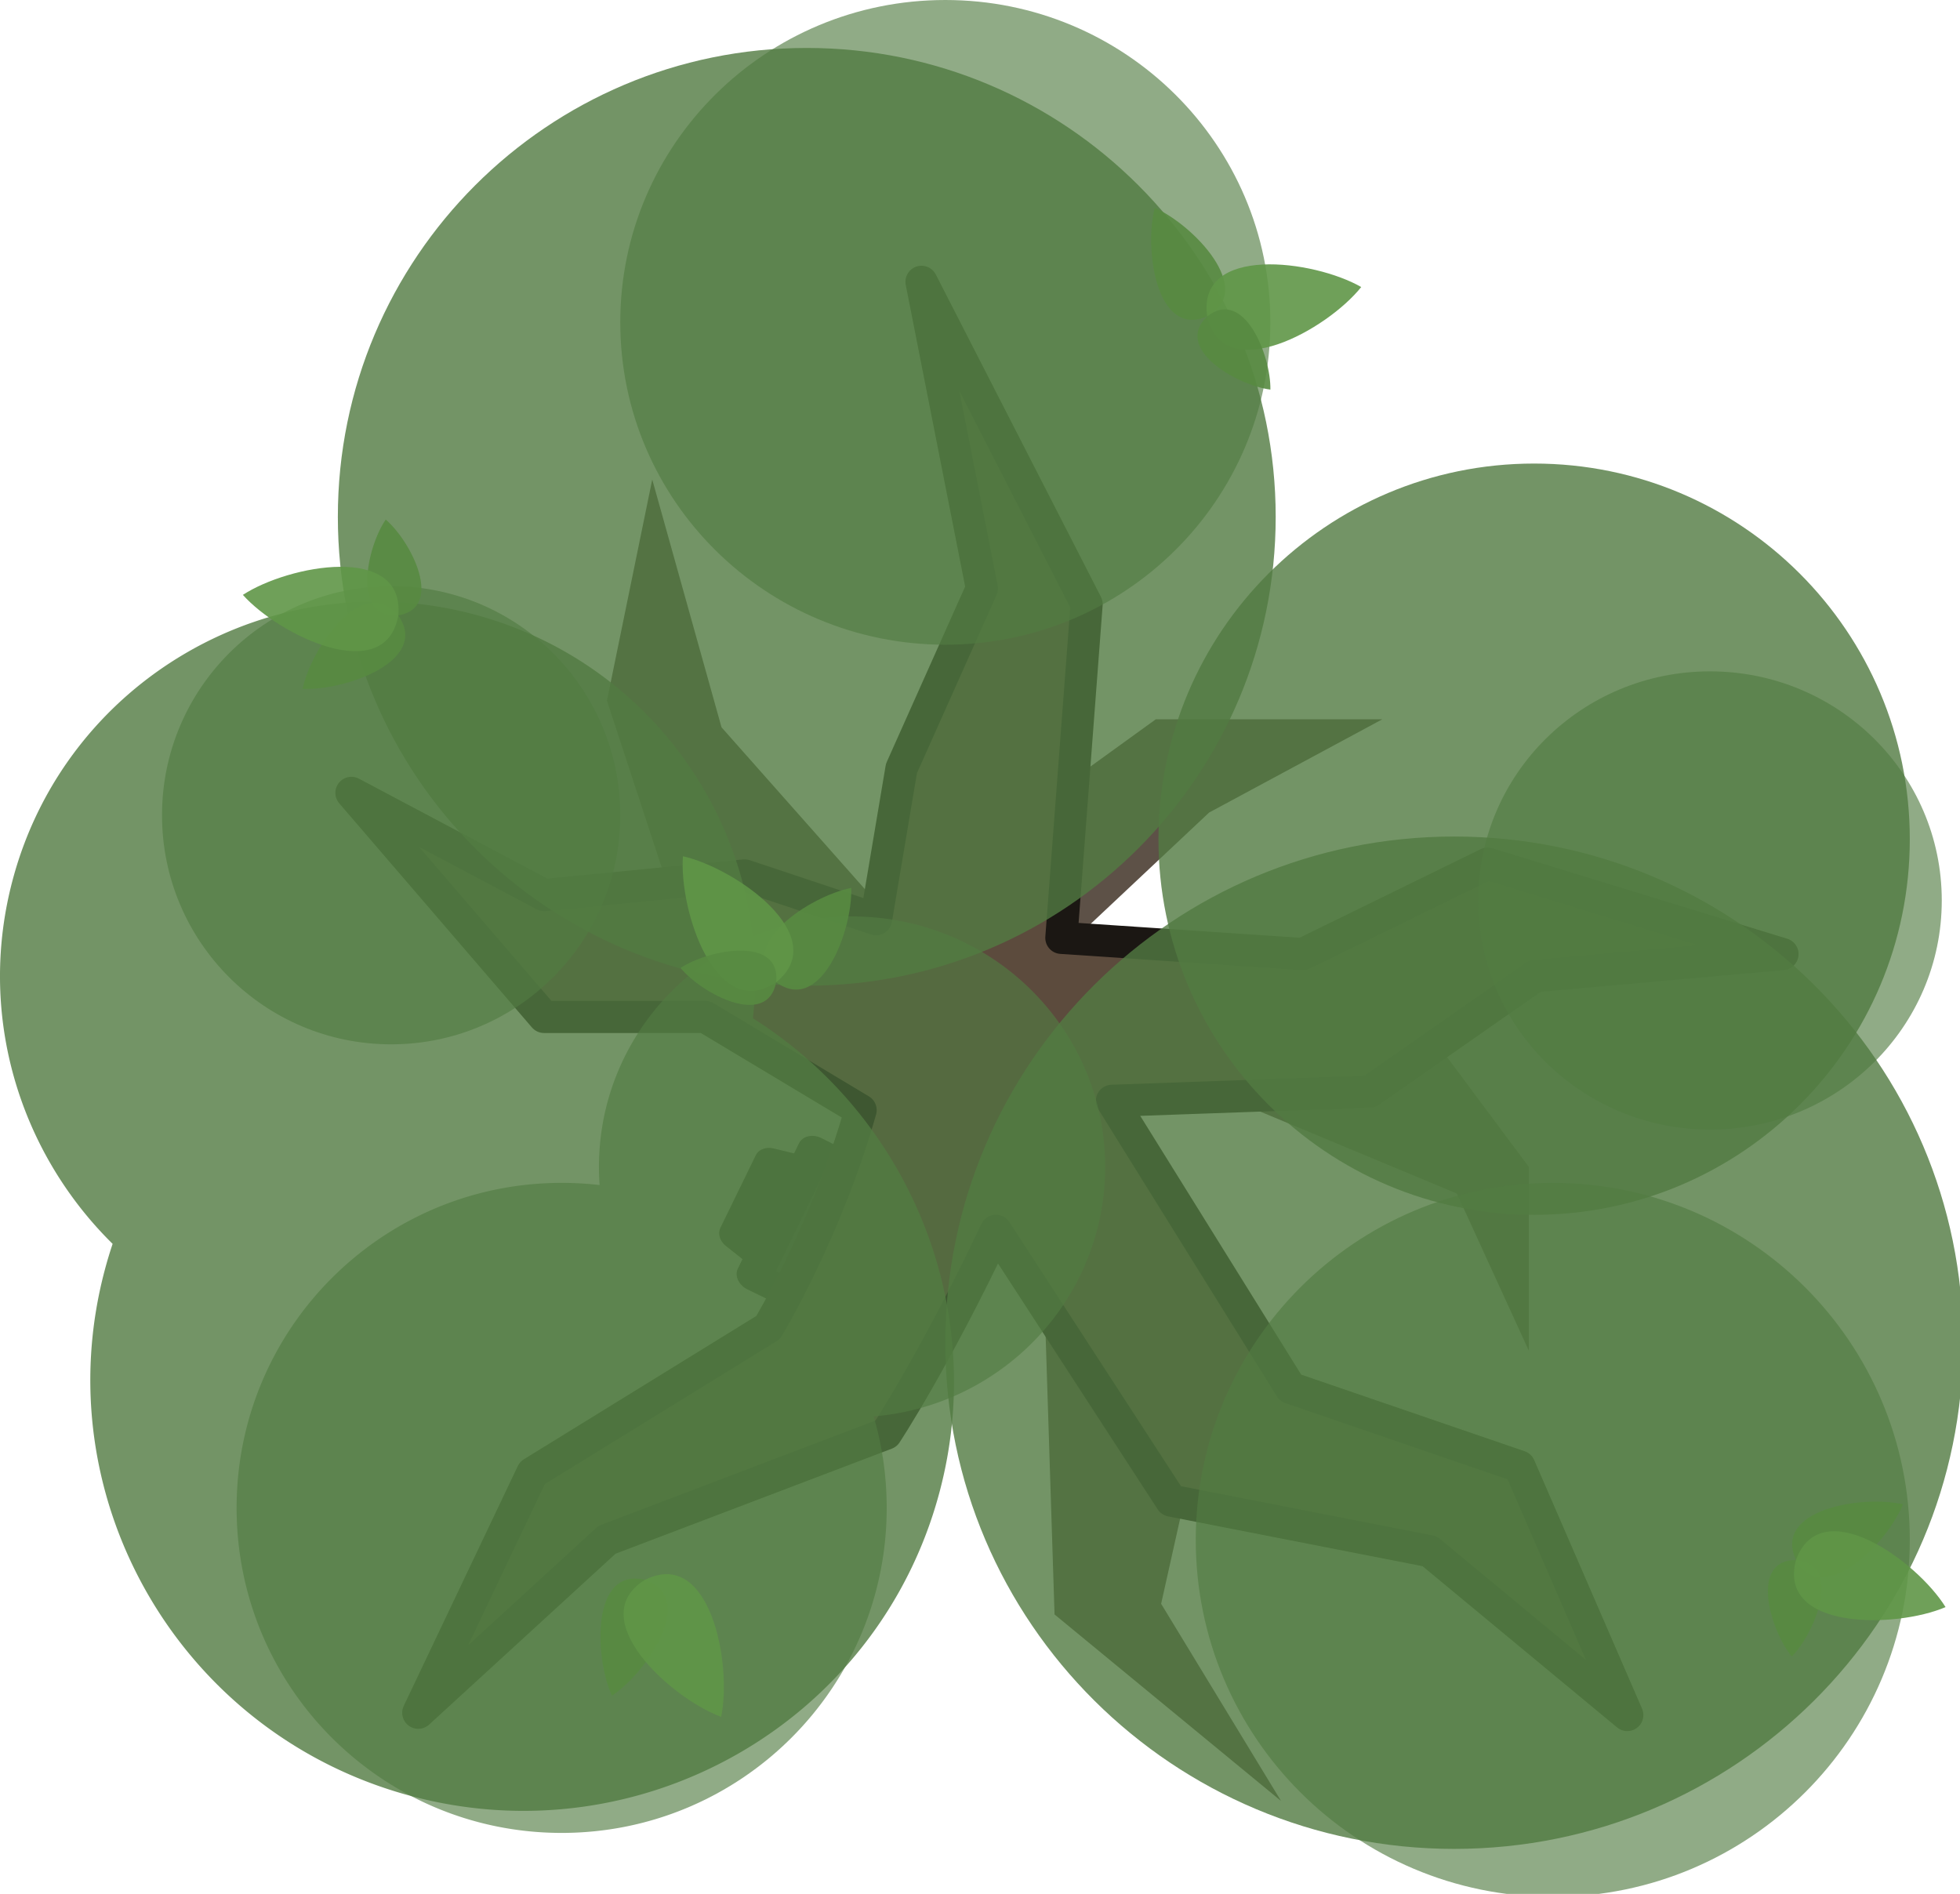 <svg xmlns="http://www.w3.org/2000/svg" width="550" height="531.484" viewBox="0 0 145.521 140.622"><g style="fill:none"><path fill="#5b3e24" d="m323.82 201.546-75.392 54.492-46.281-52.253-19.408-69.421-12.69 61.956 31.351 95.548 39.563 16.422 51.506 50.76 2.986 93.308 63.45 52.253-33.591-55.239 20.154-90.322-32.844-50.76h32.844l62.704 26.127 20.154 44.041v-51.506L402.2 291.868l-100.773-29.112 37.323-35.084 48.52-26.126z" style="opacity:.9;fill:#4c3f33;fill-opacity:1;stroke-width:1.493" transform="scale(.265)"/><g style="fill:#333;fill-opacity:1;stroke:#171717;stroke-width:2.635;stroke-dasharray:none;stroke-opacity:1"><g style="fill:#333;fill-opacity:1;stroke:#171717;stroke-width:2.635;stroke-linecap:round;stroke-linejoin:round;stroke-dasharray:none;stroke-opacity:1"><path d="M-448.958-345.133h8.72l-1.045 3.901h-7.337l-1.063-3.97z" style="opacity:1;fill:#333;fill-opacity:1;stroke:#171717;stroke-width:2.635;stroke-linecap:round;stroke-linejoin:round;stroke-dasharray:none;stroke-opacity:1;stop-color:#000" transform="matrix(-.358 .734 -.899 -.439 -410.077 265.844)"/></g><path d="M-426.951-347.084h12.628v3.142h-12.68z" style="fill:#333;fill-opacity:1;stroke:#171717;stroke-width:2.635;stroke-linecap:round;stroke-linejoin:round;stroke-dasharray:none;stroke-opacity:1;stop-color:#000" transform="matrix(-.358 .734 -.899 -.439 -401.565 247.895)"/></g><path fill="#6d4a2c" stroke="#1b1917" stroke-linejoin="round" stroke-miterlimit="16" stroke-width="8.958" d="m297.359 262.784 67.662 4.534 51.772-25.335 82.613 25.334-69.326 6.196-46.333 32.357-72.211 2.564 50.046 80.46 64.127 21.99 30.217 69.66-55.382-45.905-72.409-14.174-49.102-75.598c-17.218 36.316-30.77 56.835-30.77 56.835l-78.207 29.739-52.872 48.466 31.944-67.19 66.09-40.756s16.425-27.252 25.902-60.912l-43.526-26.107h-45.162l-53.974-62.786 53.974 28.64 56.178-5.509 36.842 12.281 7.107-42.245 22.539-50.445-16.921-85.918 46.263 90.324z" style="fill:#5c4b3d;fill-opacity:1;stroke:#1b1713;stroke-width:9;stroke-miterlimit:16;stroke-dasharray:none;stroke-opacity:1" transform="scale(.265)"/><path fill="#3a4f3f" d="M226.034 276.192c72.558 0 131.378-58.82 131.378-131.378S298.592 13.436 226.034 13.436 94.656 72.256 94.656 144.814s58.82 131.378 131.378 131.378m181.391 241.855C486.167 518.047 550 454.548 550 376.22s-63.833-141.83-142.575-141.83-142.575 63.5-142.575 141.83 63.833 141.828 142.575 141.828" opacity="0.95" style="fill:#527b42;fill-opacity:.85;stroke-width:1.493" transform="scale(.265)"/><path fill="#3a4f3f" d="M429.819 340.388c58.129 0 105.252-47.122 105.252-105.251s-47.123-105.252-105.252-105.252-105.252 47.123-105.252 105.252S371.69 340.388 429.82 340.388" opacity="0.95" style="fill:#527b42;fill-opacity:.85;stroke-width:1.493" transform="scale(.265)"/><path fill="#3a4f3f" fill-rule="evenodd" d="M210.95 285.316c5.538-50.747-26.821-99.42-77.948-113.118-56.44-15.124-114.38 18.096-129.413 74.198-10.133 37.815 1.815 76.373 27.964 102.123a122 122 0 0 0-2.14 7.112c-17.206 64.214 21.175 130.291 85.726 147.587 64.551 17.297 130.828-20.737 148.035-84.95 13.963-52.115-8.686-105.456-52.223-132.952" clip-rule="evenodd" opacity="0.95" style="fill:#527b42;fill-opacity:.85;stroke-width:1.493" transform="scale(.265)"/><path fill="#485e52" d="M264.85 180.645c50.295 0 91.069-40.439 91.069-90.323S315.145 0 264.85 0s-91.069 40.439-91.069 90.322 40.774 90.323 91.07 90.323m170.193 350.839c55.243 0 100.027-44.784 100.027-100.027s-44.784-100.026-100.027-100.026-100.026 44.783-100.026 100.026S379.8 531.484 435.044 531.484M109.585 292.615c35.454 0 64.196-28.742 64.196-64.196 0-35.455-28.742-64.197-64.196-64.197S45.39 192.964 45.39 228.42s28.742 64.196 64.196 64.196m369.5 23.885c35.866 0 64.942-28.741 64.942-64.196s-29.076-64.196-64.942-64.196-64.943 28.742-64.943 64.196c0 35.455 29.077 64.196 64.943 64.196" opacity="0.85" style="opacity:.8;fill:#527b42;fill-opacity:.8;stroke-width:1.493" transform="scale(.265)"/><path fill="#485e52" fill-rule="evenodd" d="M244.772 396.869c36.333-3.037 64.866-33.18 64.866-69.917 0-38.752-31.749-70.168-70.914-70.168-39.164 0-70.914 31.416-70.914 70.168q0 2.57.183 5.092a92 92 0 0 0-10.634-.613c-50.295 0-91.069 40.773-91.069 91.069s40.774 91.068 91.069 91.068 91.069-40.773 91.069-91.068c0-8.9-1.277-17.502-3.656-25.631" clip-rule="evenodd" opacity="0.85" style="opacity:.8;fill:#527b42;fill-opacity:.8;stroke-width:1.493" transform="scale(.265)"/><path fill="#5f926a" d="M238.486 248.796c-11.483 2.215-32.807 16.174-21.026 26.429 12.64 9.177 21.452-14.735 21.032-26.423l.005-.006q-.006.003-.01 0z" style="fill:#588a42;fill-opacity:.903;stroke-width:1.493" transform="scale(.265)"/><path fill="#587e60" d="m191.33 239.907.007.009c-1.116 15.198 9.207 46.706 26.123 35.31 15.849-12.839-11.258-31.932-26.116-35.315l-.006-.009v.006l-.008-.002z" style="fill:#609648;fill-opacity:.899;stroke-width:1.493" transform="scale(.265)"/><path fill="#77a37a" d="M190.663 271.22h.006c6.102 7.367 24.304 16.872 26.79 4.006 1.39-13.028-18.798-9.27-26.79-4.013h-.006c0-.002.002.002 0 0 0 0 .002.005 0 .006" style="fill:#588a42;fill-opacity:.903;stroke-width:1.493" transform="scale(.265)"/><path fill="#5f926a" d="M533.155 421.5c-4.367 10.85-22.141 29.115-29.958 15.592-6.593-14.16 18.563-18.243 29.955-15.599l.005-.003z" style="fill:#588a42;fill-opacity:.903;stroke-width:1.493" transform="scale(.265)"/><path fill="#77a37a" d="M502.011 464.16v-.006c-6.066-7.398-11.918-27.079 1.186-27.061 13.054 1.123 5.507 20.22-1.18 27.06 0 .003-.005.006-.006.007" style="fill:#588a42;fill-opacity:.903;stroke-width:1.493" transform="scale(.265)"/><path fill="#587e60" d="m545.094 450.307-.01-.005c-14.008 6-47.162 6.491-41.89-13.212 6.984-19.164 33.86.255 41.891 13.203l.012.005-.005.003z" style="fill:#609648;fill-opacity:.899;stroke-width:1.493" transform="scale(.265)"/><path fill="#77a37a" d="M171.45 475.128c9.753-6.453 24.083-27.528 9.269-32.475-15.194-3.622-14.152 21.841-9.277 32.474l-.003.006z" style="fill:#588a42;fill-opacity:.903;stroke-width:1.493" transform="scale(.265)"/><path fill="#5f926a" d="m202.065 481.052-.006-.009c3.07-14.926-3.092-47.505-21.339-38.39-17.376 10.682 7.035 33.119 21.331 38.395l.005.009.002-.006q.004.003.008.002z" style="fill:#609648;fill-opacity:.899;stroke-width:1.493" transform="scale(.265)"/><path fill="#5f926a" d="M84.783 192.98c2.425-11.441 16.769-32.505 26.809-20.54 8.944 12.804-15.125 21.18-26.805 20.547l-.004.003z" style="fill:#588a42;fill-opacity:.903;stroke-width:1.493" transform="scale(.265)"/><path fill="#77a37a" d="M108.076 145.575v.007c7.254 6.236 16.425 24.608 3.517 26.858-13.054 1.153-8.925-18.963-3.523-26.857z" style="fill:#588a42;fill-opacity:.903;stroke-width:1.493" transform="scale(.265)"/><path fill="#587e60" d="m68.039 166.674.012.003c12.757-8.332 45.326-14.555 43.544 5.764-3.562 20.083-33.392 5.608-43.545-5.755l-.012-.003.005-.003z" style="fill:#609648;fill-opacity:.899;stroke-width:1.493" transform="scale(.265)"/><path fill="#5f926a" d="M323.531 58.245c10.717 4.689 28.444 22.997 14.695 30.409-14.35 6.17-17.684-19.097-14.702-30.406l-.002-.006z" style="fill:#588a42;fill-opacity:.903;stroke-width:1.493" transform="scale(.265)"/><path fill="#587e60" d="m381.382 80.428-.01.003c-9.49 11.922-38.448 28.07-43.146 8.223-2.936-20.185 29.934-15.826 43.144-8.232l.01-.003-.004.005q.005.001.006.004" style="fill:#609648;fill-opacity:.899;stroke-width:1.493" transform="scale(.265)"/><path fill="#77a37a" d="m355.926 109.167-.005-.005c-9.487-1.224-27.246-11.535-17.695-20.508 10.271-8.135 17.875 10.94 17.7 20.504 0 0-.002.007 0 .009" style="fill:#588a42;fill-opacity:.903;stroke-width:1.493" transform="scale(.265)"/></g></svg>